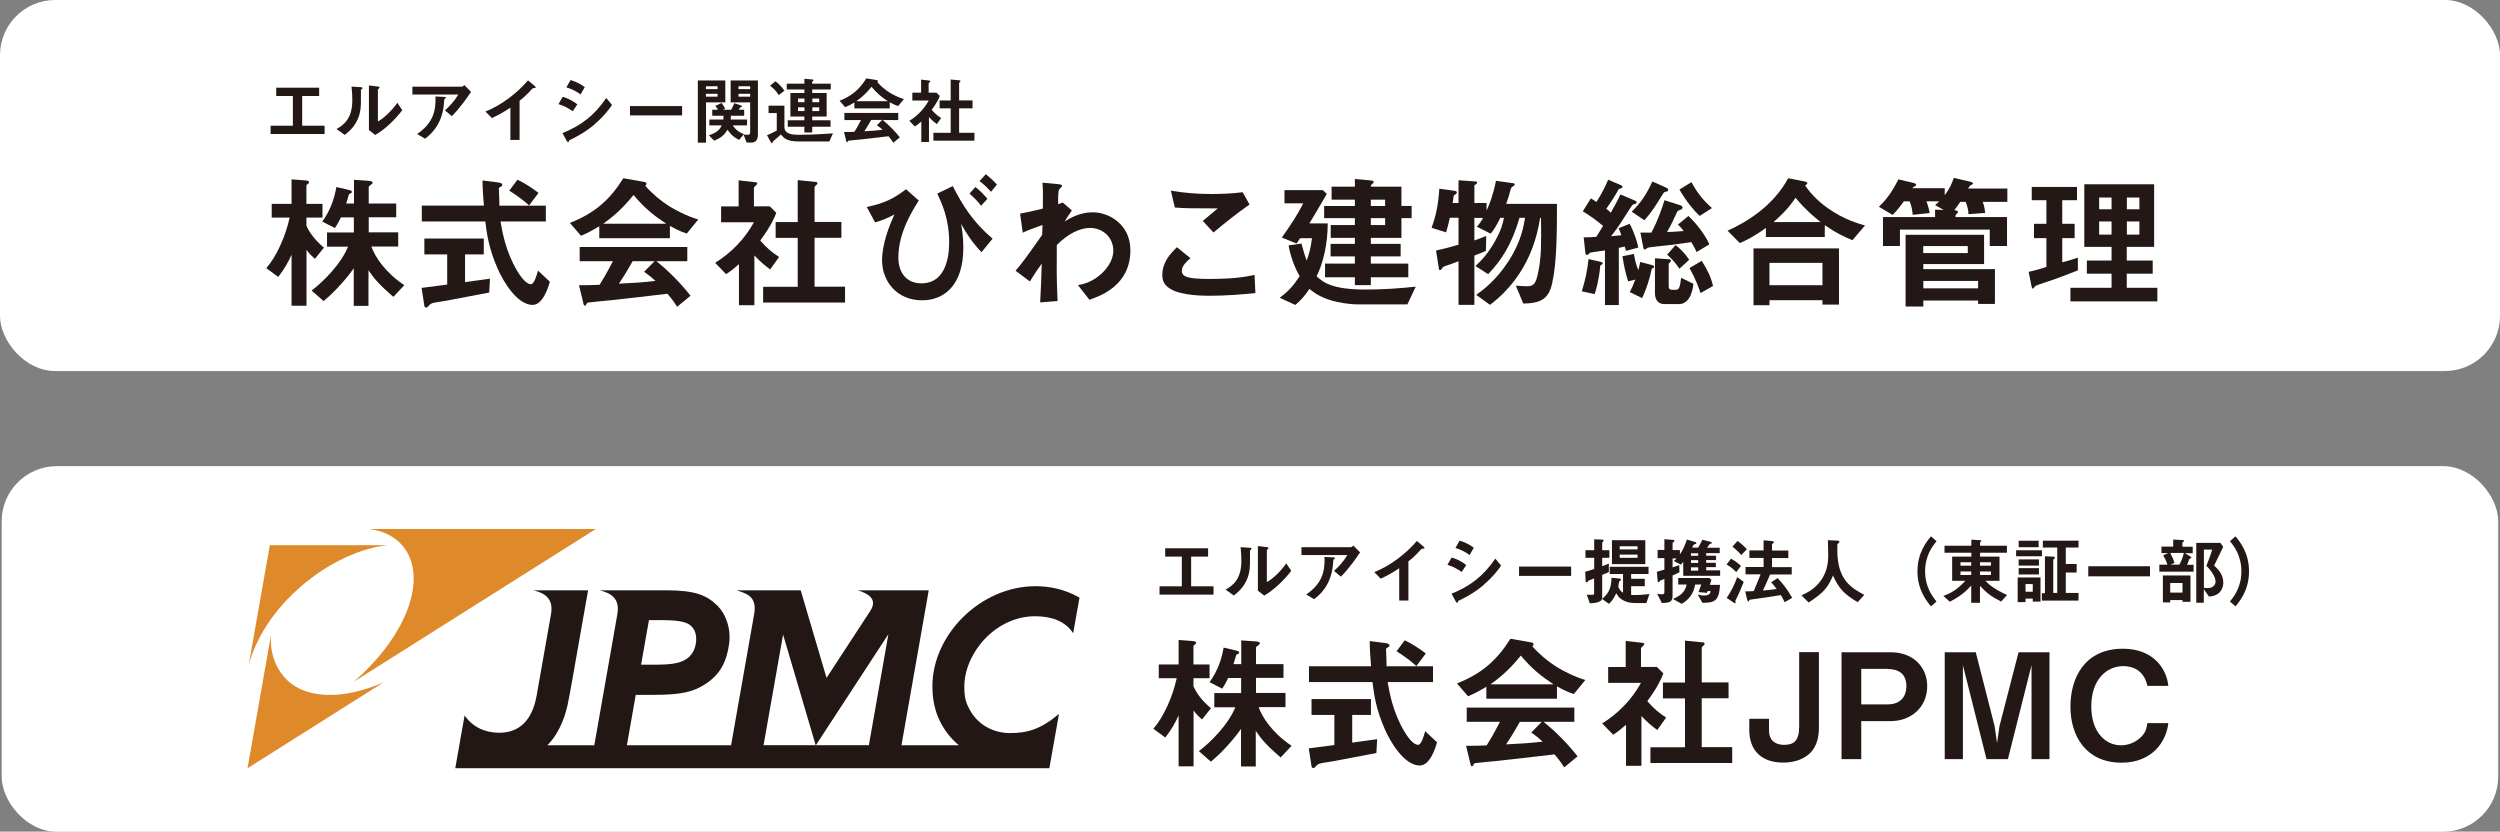 <?xml version="1.0" encoding="UTF-8"?><svg id="_レイヤー_1" xmlns="http://www.w3.org/2000/svg" viewBox="0 0 225.52 75.02"><rect x="0" y="0" width="225.52" height="75.02" fill="#808080" stroke="none"/><defs><style>.cls-1{fill:#231815;}.cls-2{fill:#fff;}.cls-3{fill:#221714;}.cls-4{fill:#de892a;}</style></defs><rect class="cls-2" width="225.52" height="33.47" rx="4.98" ry="4.98"/><path class="cls-1" d="M28.42,23.36c-.21-.19-.52-.46-.77-.82v5.04h-1.35v-4.6c-.3.67-.61,1.23-1.2,2l-1.08-.79c.9-1.02,1.72-2.81,2.11-4.56h-1.62v-1.24h1.79v-2.21l1.2.09c.11.01.38.03.38.16,0,.07-.05.12-.11.16s-.13.11-.13.15v1.65h1.45v1.24h-1.45v.73c.28.63.78,1.31,1.58,1.98l-.82,1.02h.02ZM35.47,26.77c-1.27-1.1-1.76-1.68-2.23-2.39v3.21h-1.33v-3.39c-.54.78-1.57,2.01-2.72,2.96l-1.08-.95c1.17-.9,2.65-2.42,3.29-3.96h-1.9v-1.28h2.42v-1.36h-1.17c-.29.61-.45.82-.54.96l-1.14-.58c.79-1.1,1.11-2.18,1.27-3.12l1.12.26c.28.07.28.13.28.17,0,.08-.03.11-.13.15-.03.01-.14.07-.14.09-.11.38-.16.58-.24.82h.7v-2.14l1.32.09c.1.01.36.03.36.17,0,.07-.05.12-.11.15-.21.17-.24.18-.24.25v1.48h2.48v1.24h-2.48v1.36h2.66v1.28h-2.42c.33.93,1.22,2.31,2.97,3.49l-.98,1.04h-.02Z"/><path class="cls-1" d="M44.13,26.39c-1.15.22-3.83.73-3.84.73-.13.03-.78.12-.93.15-.3.05-.49.09-.63.25-.17.2-.19.22-.28.22-.05,0-.16-.03-.17-.15l-.25-1.62c.73-.09,1.19-.16,2.31-.3v-2.72h-2.06v-1.43h5.36v1.43h-1.69v2.5c.86-.11,1.14-.15,2.25-.31,0,0-.07,1.25-.07,1.25ZM48.07,27.51c-1.43,0-2.68-2.14-3.17-3.26-.82-1.85-.99-3.21-1.12-4.27h-5.73v-1.43h5.6c-.08-1.06-.12-1.52-.12-2.27l1.19.15c.37.04.59.08.59.26,0,.07-.04.11-.15.16-.15.08-.16.13-.16.18.04.79.04.99.05,1.52h4.19v1.43h-4.09c.15.86.45,2.71,1.51,4.46.5.85.94,1.2,1.24,1.2s.55-.92.63-1.23l1.07,1c-.1.4-.61,2.09-1.53,2.09h0ZM47.72,18.53c-.66-.62-1.39-1.08-1.78-1.33l.74-.99c.66.32,1.25.69,1.9,1.19l-.86,1.14h0Z"/><path class="cls-1" d="M61.95,21.07c-.67-.22-1.12-.47-1.52-.7v1.12h-6.37v-1.08c-.67.41-1.07.61-1.65.86l-1-1.16c2.25-.88,3.62-2.11,4.82-4.03l1.89.33c.1.01.2.08.2.17,0,.08-.05.14-.12.17.65.74,1.4,1.37,2.23,1.89.46.28,1.52.86,2.56,1.16l-1.04,1.27ZM61.08,27.67c-.13-.2-.29-.49-.87-1.17-1.81.22-4.78.55-5.16.59-.28.03-1.68.15-1.99.2-.07.01-.11.04-.13.09-.08.16-.12.2-.16.2s-.1-.05-.12-.12l-.42-1.73c.83,0,1.2-.01,1.86-.04.33-.53.61-.99,1.2-2.13h-3v-1.28h9.71v1.28h-2.79c1.14.9,2.3,2.11,3.08,3.12l-1.2.99h0ZM57.15,17.59c-.95,1.16-1.65,1.81-2.73,2.59h5.68c-1.12-.74-1.9-1.35-2.95-2.59ZM58.1,24.52l.95-.96h-1.98c-.62,1.1-1,1.68-1.24,2.03,1.11-.05,2.2-.12,3.3-.25-.19-.17-.5-.46-1.03-.82Z"/><path class="cls-1" d="M69.49,24.31c-.4-.29-.88-.66-1.44-1.27v4.49h-1.39v-3.7c-.45.4-.73.62-1.16.9l-.99-1.02c1.45-.9,2.67-2.15,3.5-3.66h-2.96v-1.43h1.58v-2.35l1.53.17c.08.01.15.05.15.12,0,.05-.05.1-.09.13-.19.19-.21.21-.21.26v1.66h1.43l.59.59c-.2.5-.49,1.19-1.45,2.5.62.71,1.07,1.07,1.7,1.48l-.79,1.11v.02ZM68.84,27.3v-1.43h3.12v-4.41h-1.99v-1.43h1.99v-3.78l1.63.16c.07,0,.15.05.15.12,0,.04-.03.09-.07.13-.11.1-.19.17-.19.22v3.14h2.42v1.43h-2.42v4.41h2.75v1.43h-7.39Z"/><path class="cls-1" d="M82.88,18.09c-.62.99-1.84,2.92-1.84,5.15,0,1.37.75,2.32,2.07,2.32,2.51,0,2.51-3.1,2.51-3.74,0-2.1-.66-3.47-1.07-4.36l1.4-.67c.91,1.79,1.85,3.26,3.59,4.74l-1,1.22c-.81-.85-1.31-1.6-1.85-2.57.07.33.21,1.13.21,2.17,0,3.39-1.74,4.74-3.72,4.74-2.25,0-3.61-1.69-3.61-3.61,0-1.47.63-3.06,1.11-4.13-.71.38-1.16.54-1.74.71l-.75-1.39c1.57-.33,2.42-.74,3.54-1.6,0,0,1.15,1.02,1.15,1.02ZM88.5,18.56c-.3-.41-.69-.78-1.04-1.1l.53-.59c.41.32.75.66,1.08,1.07l-.57.62ZM89.39,17.3c-.3-.34-.63-.67-1.03-.96l.57-.63c.37.31.69.59,1,.94l-.54.66h0Z"/><path class="cls-1" d="M98.28,27.05l-1.04-1.33c.45-.08,1.25-.24,2.13-1.04.42-.38,1.06-1.16,1.06-2.06,0-1.27-1.02-2.06-2.09-2.06-.9,0-1.99.5-3.01,1.55v1.2c-.03,1.78.04,2.9.07,3.84l-1.57.13c.08-1.45.1-1.97.14-3.5-.42.59-.66.95-1.07,1.61l-1.29-.97c.63-.74.82-.99,2.4-3.23l.03-.9c-1.04.38-1.36.5-1.78.7l-.24-1.72c.5-.09,1.03-.2,2.05-.45.01-.95.03-1.65-.03-2.34l1.41.13c.12.01.36.04.36.16,0,.07-.22.25-.26.3-.08.08-.12.78-.09,1.35l.41-.15.82.71c-.37.52-.53.81-.65,1,.38-.24,1.32-.83,2.52-.83,1.53,0,3.41,1.13,3.41,3.42,0,3.18-2.71,4.13-3.67,4.46l-.02.02Z"/><path class="cls-1" d="M109.12,26.68c-1.18,0-3.06-.11-3.83-.83-.21-.18-.44-.47-.44-1.03,0-1.17.7-1.91,1.32-2.52l1.22.99c-.33.28-.78.69-.78,1.13,0,.25.11.36.19.42.37.32,1.66.32,2.25.32,2.27,0,3.13-.16,4.12-.36l.08,1.64c-1.16.11-2.59.24-4.12.24h-.01ZM109.46,20.97l-.96-1.04,1.35-1.13c-2.19,0-3.09-.01-3.87-.08l-.36-1.52c1.18.2,2.36.3,3.57.3.97,0,1.94-.03,2.91-.16l.62,1.11c-1.16.79-2.52,1.91-3.25,2.52h-.01Z"/><path class="cls-1" d="M126.92,27.46h-4.29c-1.08,0-1.91-.19-2.48-.34-1.08-.32-1.58-.7-2.03-1.06-.46.69-.79,1.04-1.27,1.45l-1.41-.65c.77-.57,1.24-1.08,1.8-1.95-.49-.82-.85-1.9-1-2.77l1.16-.17c.21.79.32,1.11.47,1.54.22-.59.36-1.08.48-2.02h-1.07c-.11.16-.25.38-.32.48l-1.33-.54c.7-.99,1.39-1.99,1.93-3.09h-1.69v-1.19h3.46l.36.34c-.9,1.56-1.06,1.81-1.57,2.66h1.65c.01,1.85-.42,3.61-1,4.77.63.61,1.53,1.2,4.41,1.2,1.52,0,3.02-.1,4.53-.26l-.76,1.61h-.03ZM126.42,19.68v1.78h-2.76v.54h2.69v1.13h-2.69v.65h3.38v1.23h-3.38v.71h-1.44v-.71h-2.69v-1.23h2.69v-.65h-2.19v-1.13h2.19v-.54h-2.18v-1.16h2.18v-.62h-2.77v-1.1h2.77v-.57h-2.1v-1.17h2.1v-.69l1.25.11c.4.04.44.04.44.16,0,.08-.05.13-.12.17-.12.11-.13.12-.13.25h2.76v1.74h.92v1.1h-.92ZM124.95,18.01h-1.29v.57h1.29v-.57ZM124.95,19.68h-1.29v.62h1.29v-.62Z"/><path class="cls-1" d="M140.05,25.44c-.3,1.31-.78,1.93-2.64,1.94l-.67-1.61c.45.04.92.05,1.03.05.58,0,.78-.22.99-1.27.29-1.4.28-2.63.25-4.89h-.08c-.22,1.31-.86,5.07-4.52,7.84l-1.24-.9c.62-.45,1.81-1.33,2.91-3.04,1.15-1.77,1.37-3.18,1.49-3.91h-.5c-.7,2.4-1.62,3.83-2.83,5.08l-1.14-.73c.53-.51,1.1-1.06,1.78-2.28.54-.97.66-1.47.79-2.07h-.33c-.42.86-.67,1.19-.87,1.43l-1.24-.63c.26-.3.4-.5.55-.79h-.78v2.03c.32-.11.61-.21,1.07-.41l-.03,1.35c-.34.16-.47.21-1.04.42v4.45h-1.43v-3.94c-.4.16-.95.37-1.03.38-.12.03-.21.08-.34.13-.09.13-.22.3-.29.3-.09,0-.11-.08-.12-.2l-.25-1.57c.74-.16,1.19-.28,2.03-.53v-2.43h-.78c-.15.65-.22.93-.34,1.32l-1.31-.41c.3-.82.59-1.81.7-3.53l1.42.2c.08.01.16.07.16.13,0,.03,0,.08-.08.14-.17.13-.19.13-.21.2,0,.03-.08.54-.09.62h.53v-2.05l1.53.11c.07,0,.15.03.15.1s-.07.12-.11.15c-.07.03-.14.08-.14.15v1.54h1.1v.69c.29-.65.58-1.36.85-2.69l1.57.22c.07.01.12.05.12.11,0,.07-.08.13-.15.17-.16.1-.17.12-.22.29-.12.46-.19.7-.4,1.29h4.58c0,2.07,0,5.31-.41,7.01v.04Z"/><path class="cls-1" d="M144.36,23.94c-.13,1.39-.36,2.13-.51,2.59l-1.16-.25c.32-1.02.49-1.85.61-2.91l1.06.24c.22.05.22.13.22.14,0,.07-.09.12-.21.19h0ZM146.68,22.65c-.04-.16-.04-.19-.12-.41-.2.05-.32.08-.53.12v5.16h-1.25v-4.93c-.13.01-.59.09-1.16.17-.12.01-.21.03-.28.12-.07.08-.12.12-.17.12-.08,0-.13-.07-.15-.12l-.16-1.47c.36,0,.47,0,1.13-.04.24-.36.52-.82.62-.99-.69-.58-1.17-.91-1.83-1.32l.73-1.16c.21.12.25.14.5.32.47-.73.79-1.37,1.06-2.01l1.18.51c.05.03.11.07.11.13s-.05.12-.11.13c-.2.05-.21.05-.28.17-.21.41-.67,1.12-1.07,1.68.19.14.26.22.41.36.58-1.03.75-1.41.87-1.65l1.36.58c.07.03.1.1.1.14,0,.08-.07.11-.13.13-.16.04-.17.04-.26.11-.12.15-.46.7-.65.99-.63,1-.87,1.31-1.27,1.82.75-.08.83-.08.93-.09-.09-.28-.16-.41-.25-.63l1-.4c.46.87.69,1.7.78,2.14l-1.11.3v.02ZM149.13,24.18c-.11.04-.12.05-.15.16-.15.71-.4,1.6-.85,2.55l-1.11-.54c.16-.3.29-.58.5-1.13l-.65.16c-.18-.59-.37-1.27-.51-2.27l1.03-.2c.13.82.32,1.25.4,1.45.04-.16.12-.44.17-.73l1.1.29c.07.01.16.08.16.16,0,.04-.04.09-.09.11h0ZM150.35,17.27c-.2.05-.25.07-.33.2-.71,1.15-.96,1.58-1.68,2.4l-1.14-.77c.73-.75,1.22-1.35,1.86-2.73l1.27.57c.08.04.15.09.15.19,0,.07-.03.12-.13.15h0ZM153.05,22.74c-.16-.34-.26-.55-.48-.9-.46.07-1.17.17-1.9.26-.32.04-1.88.19-2.02.24-.04.01-.22.17-.28.17,0,0-.09,0-.12-.12l-.27-1.41h.99c.58-1.07.95-2.19,1.18-2.92l1.44.46c.09.03.19.1.19.2,0,.13-.13.19-.19.2-.24.09-.26.11-.32.24-.38.82-.54,1.16-.89,1.77.37-.01.85-.03,1.51-.09-.25-.32-.36-.42-.53-.58l.95-.78c.85.81,1.58,1.85,1.89,2.56l-1.16.7h.01ZM151.42,27.43h-1.28c-.61,0-.85-.44-.85-.99v-3.14l1.31.09c.07,0,.13.03.13.12s-.07.13-.2.28v2.06c0,.2.09.29.32.29h.33c.28,0,.37-.22.47-1.08l1.11.54c-.04.34-.2,1.84-1.35,1.84h0ZM151.5,24.24c-.32-.48-.69-.9-1.11-1.27l.76-.86c.37.29.78.65,1.23,1.32l-.88.81h0ZM153.32,19.48c-.57-.55-1.16-1.25-1.82-2.38l1.08-.67c.54.98,1,1.57,1.85,2.34,0,0-1.11.71-1.11.71ZM153.4,26.44c-.4-1.25-.85-1.98-1-2.26l1.11-.65c.53.83.83,1.47,1.02,2.27l-1.12.63h-.01Z"/><path class="cls-1" d="M167.11,21.67c-.83-.34-1.51-.67-2.5-1.36v1.07h-5.31v-.82c-1.19.86-1.89,1.16-2.35,1.37l-1.11-1.12c1.68-.75,4.09-2.19,5.47-4.73l1.54.3c.12.03.19.11.19.15,0,.05-.12.16-.2.21.3.41.87,1.22,2.09,2.07,1.4.98,2.67,1.35,3.31,1.53l-1.13,1.32h0ZM164.4,27.48v-.4h-4.78v.45h-1.44v-5.12h7.71v5.07h-1.49ZM164.4,23.71h-4.78v2.02h4.78v-2.02ZM161.97,17.84c-.3.45-.77,1.14-1.98,2.19h4.24c-.66-.53-1.33-1.08-2.26-2.19h0Z"/><path class="cls-1" d="M178.86,18.21c.05.15.16.41.22,1l-1.51.11c0-.38-.11-.75-.25-1.11h-.49c-.24.36-.34.5-.54.75.13.01.33.03.33.16,0,.05,0,.08-.1.16-.12.09-.12.12-.12.3h4.65v2.61h-1.56v-1.48h-8.1v1.48h-1.53v-2.61h4.7v-.67l.78.03-.78-.44c.1-.09.19-.14.37-.34h-1.15c.16.42.25.79.29,1.06l-1.53.16c-.03-.36-.09-.82-.28-1.22h-.51c-.2.26-.54.75-1.02,1.23l-1.24-.74c.9-.83,1.4-1.76,1.76-2.47l1.36.32c.05.01.24.07.24.16,0,.08-.05.12-.09.13-.18.09-.2.11-.25.19h2.92v.63c.46-.62.63-1.03.82-1.56l1.48.34c.05.01.25.07.25.16,0,.05-.05.08-.29.22-.03.03-.13.21-.15.24h3.54v1.2s-2.22,0-2.22,0ZM178.44,27.43v-.32h-4.94v.54h-1.6v-6.47h7.08v2.64h-5.48v.46h6.46v3.14h-1.52ZM177.51,22.2h-4.02v.63h4.02v-.63ZM178.44,25.34h-4.94v.67h4.94v-.67Z"/><path class="cls-1" d="M185.16,25.25c-.25.09-1.45.47-1.56.55-.03.03-.17.24-.22.24s-.09-.07-.13-.25l-.25-1.27c.61-.13,1.15-.29,1.6-.44v-2.6h-1.12v-1.29h1.12v-2.13h-1.32v-1.2h4.08v1.2h-1.33v2.13h1.12v1.29h-1.12v2.18c.49-.12.79-.21,1.41-.42v1.15c-.75.3-1.51.58-2.27.86h0ZM186.77,27.19v-1.23h3.71v-1.27h-2.23v-1.19h2.23v-1.23h-2.46v-5.65h6.3v5.65h-2.47v1.23h2.34v1.19h-2.34v1.27h2.76v1.23h-7.84ZM190.48,17.82h-1.12v1.06h1.12v-1.06ZM190.48,19.98h-1.12v1.18h1.12v-1.18ZM192.99,17.82h-1.13v1.06h1.13v-1.06ZM192.99,19.98h-1.13v1.18h1.13v-1.18Z"/><path class="cls-1" d="M24.41,12.09v-.75h2.01v-2.68h-1.5v-.75h3.87v.75h-1.53v2.68h2.02v.75h-4.87Z"/><path class="cls-1" d="M32.61,8.05s-.05.05-.05.09c0,1.24,0,1.34-.03,1.63-.16,1.37-.95,2.02-1.43,2.4l-.74-.53c.64-.37,1.42-.93,1.42-2.58,0-.62-.05-1.05-.07-1.25l.8.05c.12,0,.19.03.19.1,0,.03,0,.03-.09.1h0ZM33.84,12.17l-.56-.44v-4.02l.77.09c.06,0,.19.02.19.09,0,.03,0,.05-.07.1,0,0-.08.07-.08.08v2.89c.57-.31,1.32-1.05,1.75-1.69l.45.67c-.65.87-1.64,1.79-2.43,2.23h-.02Z"/><path class="cls-1" d="M40.76,10.48l-.62-.52c.41-.38.85-.83,1.2-1.43h-4.14v-.71h4.45c.09,0,.19-.1.23-.15l.61.62c-.32.48-1.02,1.49-1.74,2.2h0ZM40.18,8.86s-.09.09-.1.11c0,.01-.04.48-.05.56-.22,1.89-1.34,2.72-1.69,2.98l-.71-.42c1.4-.97,1.71-2.02,1.65-3.39l.77.04c.14,0,.16,0,.16.06,0,.02,0,.03-.03.06Z"/><path class="cls-1" d="M48.17,7.94c-.1,0-.11.02-.21.12-.33.38-.7.72-1.09,1.03v3.53h-.83v-2.91c-.45.3-.89.58-1.67.94l-.58-.59c1.38-.54,2.84-1.63,3.84-2.81l.58.48s.11.1.11.16c0,.05-.03.05-.16.06h0Z"/><path class="cls-1" d="M51.66,10.03c-.31-.21-.72-.47-1.28-.64l.38-.66c.5.15.92.37,1.32.68l-.41.62h-.01ZM53.65,11.21c-.91.76-1.67,1.14-2.27,1.43-.03.01-.04.03-.05.07-.03.09-.04.12-.07.12-.07,0-.14-.13-.17-.18l-.35-.64c1.67-.69,2.84-1.55,3.95-3.17l.52.63c-.25.37-.7.99-1.57,1.73h0ZM52.37,8.52c-.39-.29-.81-.5-1.28-.64l.38-.66c.5.15.92.37,1.28.64l-.38.66Z"/><path class="cls-1" d="M56.83,10.41v-.84h4.7v.84h-4.7Z"/><path class="cls-1" d="M63.69,9.24v3.63h-.74v-5.61h2.48v1.98h-1.75,0ZM64.73,7.78h-1.05v.26h1.05s0-.26,0-.26ZM64.73,8.46h-1.05v.26h1.05v-.26ZM66.1,11.31c.31.46.63.64,1,.79l-.42.52c-.56-.26-.85-.62-1.05-.92-.28.46-.56.73-1.21.99l-.47-.49c.68-.22.94-.45,1.16-.89h-1.12v-.53h1.26c.01-.15.02-.21.02-.34h-1.02v-.54h.52c-.11-.19-.16-.25-.25-.35l.58-.26c.17.26.22.32.32.52l-.22.09h.75c.12-.2.19-.34.29-.59l.63.21s.06.03.06.06c0,.02-.01.05-.04.06-.01.01-.1.04-.11.05,0,0-.12.18-.14.21h.49v.54h-1.2c0,.17-.01.25-.02.34h1.48v.53h-1.3.01ZM67.73,12.86h-.38l-.28-.73c.12.02.22.03.38.03s.22-.07.22-.23v-2.69h-1.76v-1.98h2.46v4.86c0,.37-.09.75-.64.75h0ZM67.67,7.78h-1.05v.26h1.05s0-.26,0-.26ZM67.67,8.46h-1.05v.26h1.05v-.26Z"/><path class="cls-1" d="M74.82,12.76h-2.75c-1.12,0-1.36-.31-1.63-.63-.25.25-.54.48-.62.55-.1.08-.11.09-.12.12-.03.11-.03.12-.06.12-.05,0-.08-.05-.09-.07l-.36-.65c.31-.13.56-.25.88-.42v-1.58h-.74v-.67h1.43v1.91c0,.65.65.72,1.38.72.41,0,1.46-.02,3-.13l-.33.74h.01ZM70.25,8.58c-.22-.34-.42-.58-.79-.85l.49-.4c.33.25.56.49.81.85,0,0-.51.4-.51.4ZM73.27,8.07v.32h1.3v2.12h-1.3v.34h1.65v.58h-1.65v.52h-.71v-.52h-1.5v-.58h1.5v-.34h-1.26v-2.12h1.26v-.32h-1.59v-.52h1.59v-.44l.65.05c.11,0,.17.02.17.08,0,.03-.02.05-.04.07-.05.04-.08.06-.08.08v.16h1.68v.52h-1.68.01ZM72.57,8.89h-.58v.33h.58v-.33ZM72.57,9.68h-.58v.34h.58v-.34ZM73.9,8.89h-.62v.33h.62v-.33ZM73.9,9.68h-.62v.34h.62v-.34Z"/><path class="cls-1" d="M81.02,9.57c-.34-.11-.56-.24-.76-.35v.56h-3.19v-.54c-.34.21-.53.31-.83.43l-.5-.58c1.12-.44,1.81-1.06,2.41-2.02l.95.16c.05,0,.1.04.1.09,0,.04-.03.07-.06.09.33.37.7.69,1.12.95.23.14.76.43,1.28.58,0,0-.52.63-.52.63ZM80.59,12.88c-.07-.1-.15-.25-.44-.59-.91.11-2.39.28-2.59.3-.14.01-.84.07-1,.1-.03,0-.05.02-.07.05-.04.08-.06.1-.08.1s-.05-.03-.06-.06l-.21-.87c.42,0,.6,0,.93-.02.17-.26.31-.5.6-1.06h-1.5v-.64h4.86v.64h-1.4c.57.45,1.15,1.06,1.54,1.56l-.6.5h.02ZM78.62,7.83c-.48.58-.83.91-1.37,1.3h2.84c-.56-.37-.95-.68-1.47-1.3ZM79.1,11.3l.48-.48h-.99c-.31.55-.5.84-.62,1.02.56-.03,1.1-.06,1.65-.13-.09-.09-.25-.23-.52-.41Z"/><path class="cls-1" d="M84.52,11.2c-.2-.15-.44-.33-.72-.64v2.25h-.69v-1.85c-.22.2-.37.31-.58.45l-.5-.51c.73-.45,1.34-1.08,1.75-1.83h-1.48v-.71h.79v-1.18l.77.09s.07.03.07.06-.03.05-.05.07c-.09.09-.11.11-.11.13v.83h.71l.3.3c-.1.25-.25.59-.73,1.25.31.36.54.54.85.74l-.4.56h.02ZM84.2,12.69v-.71h1.56v-2.21h-1v-.71h1v-1.89l.81.08s.07.03.07.06c0,.02-.01.05-.03.07-.05.05-.09.09-.09.11v1.57h1.21v.71h-1.21v2.21h1.38v.71h-3.7Z"/><rect class="cls-2" x=".15" y="42.05" width="225.21" height="32.98" rx="4.98" ry="4.98"/><path class="cls-1" d="M108.44,64.91c-.21-.19-.52-.46-.77-.82v5.04h-1.35v-4.6c-.3.67-.61,1.23-1.2,2l-1.08-.79c.9-1.02,1.72-2.81,2.11-4.56h-1.62v-1.24h1.79v-2.21l1.2.09c.11.01.38.03.38.16,0,.07-.05.12-.11.16s-.13.11-.13.15v1.65h1.45v1.24h-1.45v.73c.28.63.78,1.31,1.58,1.98l-.82,1.02h.02ZM115.51,68.32c-1.27-1.1-1.76-1.68-2.23-2.39v3.21h-1.33v-3.39c-.54.78-1.57,2.01-2.72,2.96l-1.08-.95c1.17-.9,2.65-2.42,3.29-3.96h-1.9v-1.28h2.42v-1.36h-1.17c-.29.61-.45.82-.54.96l-1.14-.58c.79-1.1,1.11-2.18,1.27-3.12l1.12.26c.28.07.28.13.28.17,0,.08-.03.11-.13.15-.03.01-.14.07-.14.09-.11.38-.16.58-.24.82h.7v-2.14l1.32.09c.1.01.36.03.36.17,0,.07-.05.12-.11.15-.21.17-.24.18-.24.25v1.48h2.48v1.24h-2.48v1.36h2.66v1.28h-2.42c.33.93,1.22,2.31,2.97,3.49l-.98,1.04h-.02Z"/><path class="cls-1" d="M124.16,67.93c-1.15.22-3.83.73-3.84.73-.13.03-.78.12-.93.15-.3.05-.49.09-.63.25-.17.2-.19.22-.28.22-.05,0-.16-.03-.17-.15l-.25-1.62c.73-.09,1.19-.16,2.31-.3v-2.72h-2.06v-1.43h5.36v1.43h-1.69v2.5c.86-.11,1.14-.15,2.25-.31l-.07,1.25h0ZM128.1,69.06c-1.43,0-2.68-2.14-3.17-3.26-.82-1.85-.99-3.21-1.12-4.27h-5.73v-1.43h5.6c-.08-1.06-.12-1.52-.12-2.27l1.19.15c.37.04.59.08.59.26,0,.07-.04.11-.15.16-.15.08-.16.13-.16.18.04.79.04.99.05,1.52h4.19v1.43h-4.09c.15.86.45,2.71,1.51,4.46.5.85.94,1.2,1.24,1.2s.55-.92.63-1.23l1.07,1c-.1.4-.61,2.09-1.53,2.09h0ZM127.76,60.08c-.66-.62-1.39-1.08-1.78-1.33l.74-.99c.66.32,1.25.69,1.9,1.19l-.86,1.14h0Z"/><path class="cls-1" d="M141.97,62.61c-.67-.22-1.12-.47-1.52-.7v1.12h-6.37v-1.08c-.67.41-1.07.61-1.65.86l-1-1.16c2.25-.88,3.62-2.11,4.82-4.03l1.89.33c.1.01.2.08.2.17,0,.08-.05.14-.12.17.65.74,1.4,1.37,2.23,1.89.46.28,1.52.86,2.56,1.16l-1.04,1.27h0ZM141.1,69.22c-.13-.2-.29-.49-.87-1.17-1.81.22-4.78.55-5.16.59-.28.03-1.68.15-1.99.2-.07.01-.11.04-.13.09-.08.16-.12.2-.16.2s-.11-.05-.12-.12l-.42-1.73c.83,0,1.2-.01,1.86-.04.33-.53.61-.99,1.2-2.13h-3v-1.28h9.71v1.28h-2.79c1.14.9,2.3,2.11,3.08,3.12l-1.2.99h0ZM137.19,59.14c-.95,1.16-1.65,1.81-2.73,2.59h5.68c-1.12-.74-1.9-1.35-2.95-2.59h0ZM138.13,66.08l.95-.96h-1.98c-.62,1.1-1,1.68-1.24,2.03,1.11-.05,2.2-.12,3.3-.25-.19-.17-.5-.46-1.03-.82Z"/><path class="cls-1" d="M149.51,65.86c-.4-.29-.88-.66-1.44-1.27v4.49h-1.39v-3.7c-.45.4-.73.62-1.16.9l-.99-1.02c1.45-.9,2.67-2.15,3.5-3.66h-2.96v-1.43h1.58v-2.35l1.53.17c.08.01.15.05.15.12,0,.05-.05.1-.09.13-.19.19-.21.21-.21.26v1.66h1.43l.59.59c-.2.5-.49,1.19-1.45,2.5.62.71,1.07,1.07,1.7,1.48l-.79,1.11v.02ZM148.88,68.84v-1.43h3.12v-4.41h-1.99v-1.43h1.99v-3.78l1.63.16c.07,0,.14.05.14.12,0,.04-.03.09-.07.13-.11.1-.19.17-.19.22v3.14h2.42v1.43h-2.42v4.41h2.75v1.43h-7.38Z"/><path class="cls-1" d="M163.29,67.93c-.74.71-1.7.86-2.44.86-2.03,0-3.05-1.18-3.05-2.92v-1.03h1.78v1.03c0,1.19.9,1.32,1.37,1.32.86,0,1.35-.36,1.35-1.64v-6.72h1.78v6.84c0,.77-.17,1.65-.79,2.26Z"/><path class="cls-1" d="M170.56,65.05h-2.66v3.43h-1.78v-9.64h4.44c2.1,0,3.29,1.41,3.29,3.05,0,1.94-1.49,3.16-3.29,3.16ZM170.29,60.34h-2.39v3.2h2.39c.99,0,1.68-.54,1.68-1.66s-.74-1.53-1.68-1.53h0Z"/><path class="cls-1" d="M183.26,68.48v-8.47l-2.13,8.47h-1.93l-2.13-8.47v8.47h-1.64v-9.64h2.8l1.7,6.66.22,1.53.22-1.53,1.72-6.66h2.79v9.64h-1.64.02Z"/><path class="cls-1" d="M191.38,68.8c-3.2,0-4.61-2.4-4.61-5.05s1.31-5.23,4.74-5.23c2.75,0,3.94,1.82,4.09,3.35h-1.89c-.37-1.78-1.9-1.78-2.17-1.78-1.51,0-2.89,1.21-2.89,3.63,0,2.26,1.22,3.51,2.69,3.51.63,0,1.27-.24,1.76-.71.44-.42.53-.75.61-1.29h1.89c-.17,1.61-1.4,3.57-4.23,3.57h.01Z"/><path class="cls-1" d="M104.6,53.64v-.75h2.01v-2.68h-1.5v-.75h3.87v.75h-1.53v2.68h2.02v.75h-4.87Z"/><path class="cls-1" d="M112.81,49.6s-.05.05-.05.09c0,1.24,0,1.34-.03,1.63-.16,1.37-.95,2.02-1.43,2.4l-.74-.53c.64-.37,1.42-.93,1.42-2.58,0-.62-.05-1.05-.07-1.25l.8.05c.12,0,.19.03.19.1,0,.03-.01.03-.09.1h0ZM114.03,53.72l-.56-.44v-4.02l.77.09c.06,0,.19.02.19.09,0,.03-.01.05-.07.1,0,0-.08.07-.08.08v2.89c.57-.31,1.32-1.05,1.75-1.69l.45.67c-.65.87-1.64,1.79-2.43,2.23h-.02Z"/><path class="cls-1" d="M120.96,52.02l-.62-.52c.41-.38.85-.83,1.2-1.43h-4.14v-.71h4.45c.09,0,.19-.1.23-.15l.61.62c-.32.48-1.02,1.49-1.74,2.2h0ZM120.38,50.4s-.09.09-.1.11c-.01.01-.04.48-.05.56-.22,1.89-1.34,2.72-1.69,2.98l-.71-.42c1.4-.97,1.71-2.02,1.65-3.39l.77.04c.14,0,.16,0,.16.06,0,.02-.01.03-.03.06Z"/><path class="cls-1" d="M128.35,49.49c-.1,0-.11.02-.21.12-.33.38-.7.72-1.09,1.03v3.53h-.83v-2.91c-.45.3-.89.58-1.67.94l-.58-.59c1.38-.54,2.84-1.63,3.84-2.81l.58.48s.11.1.11.16c0,.05-.03.05-.16.06h.01Z"/><path class="cls-1" d="M131.85,51.59c-.31-.21-.72-.47-1.28-.64l.38-.66c.5.15.92.37,1.32.68l-.41.62h-.01ZM133.85,52.76c-.91.76-1.67,1.14-2.27,1.43-.03.01-.04.03-.05.07-.03.09-.04.12-.07.12-.07,0-.14-.13-.17-.18l-.35-.64c1.67-.69,2.84-1.55,3.95-3.17l.52.63c-.25.37-.7.99-1.57,1.73h.01ZM132.57,50.07c-.39-.29-.81-.5-1.28-.64l.38-.66c.5.15.92.37,1.28.64l-.38.66Z"/><path class="cls-1" d="M137.03,51.95v-.84h4.7v.84h-4.7Z"/><path class="cls-1" d="M144.53,50.32v.76c.17-.07.46-.19.6-.24v.77c-.14.06-.24.1-.6.25v2.07c0,.47-.88.48-1.12.49l-.27-.77c.09,0,.54.01.58,0,.05-.01.08-.05.08-.17v-1.3c-.13.05-.24.1-.28.11-.2.07-.22.08-.26.13-.07.11-.08.11-.13.11-.09,0-.09-.05-.1-.2l-.03-.76c.13-.03.32-.08.81-.24v-1.01h-.79v-.69h.79v-.98l.6.02c.25,0,.25.05.25.09s-.03.07-.06.1c-.05.04-.07.06-.07.09v.68h.65v.69h-.65,0ZM148.54,54.4h-.98c-.76,0-1.09-.2-1.37-.4-.14-.1-.24-.23-.39-.48-.27.56-.47.77-.66.95l-.62-.44c.54-.46.84-.91.85-1.91l.65.06c.18.01.2.06.2.1,0,.05-.03.08-.08.11-.07.06-.09.08-.09.11s-.05.36-.07.43c.11.26.21.4.43.54v-1.69h-1.2v-.65h3.5v.65h-1.57v.43h1.23v.67h-1.23v.79c.58.04,1.34-.05,1.65-.08l-.27.8h.02ZM145.41,50.89v-2.16h3.01v2.16h-3.01ZM147.72,49.28h-1.61v.28h1.61v-.28ZM147.72,50.03h-1.61v.29h1.61v-.29Z"/><path class="cls-1" d="M151.84,51.95v-1.27c-.04.05-.13.17-.21.25l-.64-.32c.1-.09.15-.13.26-.23h-.37v.8c.2-.07.48-.15.6-.2l.02.65c-.12.06-.2.09-.62.28v1.75c0,.58-.14.73-.97.73l-.42-.82c.23.03.32.04.44.04.15,0,.21-.05.21-.19v-1.2c-.35.14-.39.16-.42.2-.06.08-.08.11-.11.11-.07,0-.08-.11-.08-.16l-.07-.79c.29-.08.39-.11.68-.2v-1.03h-.61v-.74h.61v-.97l.76.06c.11,0,.15.03.15.08s-.05.08-.08.11c-.07.05-.09.07-.09.11v.62h.66v.39c.26-.38.4-.67.63-1.34l.74.22s.12.04.12.1c0,.05-.05.07-.07.08-.11.03-.17.05-.19.08,0,0-.11.21-.13.25h.55c.21-.35.31-.58.37-.71l.75.19s.11.04.11.09c0,.07-.05.08-.1.08-.03,0-.09.01-.11.04-.05.08-.13.21-.22.32h1.14v.49h-1.22v.23h.89v.39h-.89v.25h.87v.39h-.87v.29h1.26v.49h-3.33ZM153.57,54.38l-.42-.75c.19.05.34.09.58.09.54,0,.56-.26.58-.4h-.27l-.07.16-.75-.07.25-.68h-.56c-.13.91-.67,1.44-1.21,1.74l-.79-.44c.71-.3,1.1-.64,1.24-1.3h-.76v-.59h2.82l.17.18-.14.44h.92c-.08,1.55-.57,1.6-1.59,1.62h0ZM153.19,49.91h-.65v.23h.65s0-.23,0-.23ZM153.19,50.53h-.65v.25h.65v-.25ZM153.19,51.18h-.65v.29h.65v-.29Z"/><path class="cls-1" d="M156.62,51.61c-.28-.3-.53-.49-.87-.69l.4-.52c.29.15.65.4.9.65l-.43.56ZM156.63,54.02c-.03.05-.09.16-.09.2,0,.02.03.1.03.12s-.01.07-.06.07-.1-.04-.15-.07l-.6-.41c.33-.46.7-1.15.95-1.87l.59.43c-.18.46-.54,1.3-.66,1.52h-.01ZM157.07,50.07c-.12-.15-.31-.37-.79-.76l.46-.51c.22.15.55.42.84.75l-.51.52h0ZM160.99,54.32c-.15-.32-.26-.5-.34-.64-1.03.17-1.64.26-2.68.4-.13.02-.15.02-.17.07-.03.09-.05.11-.09.11-.05,0-.08-.1-.09-.14l-.19-.77c.27,0,.6-.02.77-.03.27-.63.45-1.08.62-1.51h-1.36v-.66h1.63v-.82h-1.28v-.68h1.28v-.91l.69.06c.12.01.24.02.24.11,0,.03-.03.07-.08.1-.07.05-.09.07-.09.1v.55h1.47v.68h-1.47v.82h1.78v.66h-1.95c-.21.49-.42.97-.65,1.45.68-.06.89-.09,1.24-.14-.22-.3-.34-.43-.5-.6l.58-.38c.4.42.83.9,1.32,1.78l-.69.4h.01Z"/><path class="cls-1" d="M167.57,54.32c-1.24-.75-1.68-1.22-2.22-2.4-.48,1.14-.91,1.59-2.2,2.43l-.64-.64c.65-.31,1-.52,1.42-.95.91-.95.99-2.01.99-2.72,0-.18-.02-1.03-.03-1.31l.74.03c.07,0,.3,0,.3.1,0,.03-.01.06-.05.1-.01.02-.12.11-.13.13-.01.03-.01.47-.01.56,0,2.67,1.28,3.4,2.43,4.01l-.59.66h0Z"/><path class="cls-1" d="M174.19,54.7c-.39-.48-1.22-1.48-1.22-3.16s.83-2.69,1.22-3.16l.5.44c-.34.42-1.03,1.28-1.03,2.72s.69,2.3,1.03,2.72l-.5.44Z"/><path class="cls-1" d="M180.51,54.26c-.82-.41-1.29-.75-1.9-1.41v1.53h-.79v-1.56c-.34.38-.87.93-1.94,1.46l-.57-.53c.72-.26,1.21-.54,1.99-1.36h-1.2v-2.18h1.73v-.35h-2.42v-.63h2.42v-.55l.8.05c.08,0,.1.04.1.07,0,.02-.03.05-.04.06-.06.05-.07.06-.07.09v.28h2.42v.63h-2.42v.35h1.75v2.18h-1.28c.44.45.89.78,1.96,1.29l-.52.57h-.02ZM177.82,50.72h-.97v.31h.97v-.31ZM177.82,51.55h-.97v.32h.97v-.32ZM179.6,50.72h-.99v.31h.99v-.31ZM179.6,51.55h-.99v.32h.99v-.32Z"/><path class="cls-1" d="M181.87,50.18v-.54h2.33v.54h-2.33ZM183.37,54.27v-.27h-.65v.32h-.71v-2.23h2.06v2.18h-.71,0ZM182.1,49.36v-.58h1.8v.58h-1.8ZM182.1,51.02v-.56h1.83v.56h-1.83ZM182.1,51.82v-.57h1.83v.57h-1.83ZM183.37,52.69h-.65v.69h.65v-.69ZM184.19,54.19v-.68h.28v-3.33l.68.03c.13,0,.22.03.22.11,0,.03-.03.06-.07.1-.07.05-.08.05-.08.07v3h.36v-4.1h-1.3v-.62h3.22v.62h-1.15v1.49h.98v.77h-.98v1.84h1.15v.69h-3.33.02Z"/><path class="cls-1" d="M188.38,51.99v-.91h5.57v.91h-5.57Z"/><path class="cls-1" d="M194.79,51.56v-.62h.73c-.11-.35-.25-.63-.38-.85l.46-.2h-.62v-.58h1.06v-.64l.88.05c.07,0,.1.02.1.07,0,.03-.01.05-.05.07-.09.07-.1.07-.1.1v.36h.93v.58h-.71l.52.31s.07.06.07.09c0,.04-.03.06-.07.07-.09.03-.11.03-.13.1-.1.3-.16.42-.2.48h.6v.62h-3.11.02ZM196.88,54.3v-.17h-1.11v.21h-.66v-2.43h2.49v2.38h-.72ZM195.78,49.89c.19.36.3.62.38.89l-.36.15h.8c.19-.36.33-.7.4-1.05h-1.22ZM196.88,52.59h-1.11v.87h1.11v-.87ZM199.26,53.81l-.46-.67v1.23h-.68v-5.4h2.18l.25.37c-.52,1.06-.58,1.18-.82,1.68.28.26.83.75.83,1.53,0,.53-.3,1.23-1.3,1.26ZM199.03,51.05c.12-.29.36-.91.53-1.47h-.75v3.45c.11.01.3.02.36.02.45,0,.69-.3.69-.58,0-.56-.61-1.21-.82-1.42h0Z"/><path class="cls-1" d="M201.66,54.7l-.5-.44c.34-.42,1.03-1.27,1.03-2.72s-.69-2.3-1.03-2.72l.5-.44c.39.48,1.22,1.48,1.22,3.16s-.83,2.69-1.22,3.16Z"/><g id="logo"><path class="cls-4" d="M31.91,61.5l14.15-8.93,7.69-4.85h-20.48c1.25.15,2.3.64,3.03,1.49,2.33,2.74.57,7.98-4.39,12.29h0Z"/><path class="cls-4" d="M25.62,61.05c-.86-1-1.31-2.35-1.16-3.86l-2.13,12.11,12.29-7.76c-3.69,1.64-7.24,1.57-9-.49Z"/><path class="cls-4" d="M27.19,52.86c2.54-2.16,5.37-3.43,7.79-3.68h-10.64l-1.9,10.79c.63-2.34,2.22-4.95,4.76-7.11h-.01Z"/><path class="cls-3" d="M86.51,67.23h-5.19l2.46-13.98h-6.4c.75.24,1.89.7,1.12,1.87l-3.94,6.03-2.33-7.9h-5.79c.95.3,1.87.58,1.59,2.15s-2.08,11.83-2.08,11.83h-9.4l.8-4.55h1.65c2.55,0,3.55-.29,4.58-.94,1.41-.89,1.97-2.07,2.19-3.65.21-1.52-.4-2.81-1.03-3.43-.96-.95-1.99-1.41-4.63-1.41h-6.01c.9.23,1.86.66,1.59,2.16s-2.08,11.82-2.08,11.82h-4.24c.28-.28.53-.58.74-.92.54-.85.86-1.72,1.08-2.66.12-.57.35-1.81.45-2.41.07-.39,1.41-7.99,1.41-7.99h-4.93c1.04.25,1.83.77,1.59,2.13-.35,1.97-1.27,7.19-1.3,7.36-.39,2.23-1.56,3.36-3.37,3.36-1.27,0-2.38-.49-3.13-1.56l-.84,4.76h53.59l.87-4.9c-1.67,1.4-2.84,1.73-4.48,1.73-1.03,0-2.72-.46-3.61-2.18-.24-.48-.45-.86-.45-1.99,0-3.05,2.82-6.37,6.38-6.37,1.51,0,2.73.45,3.44,1.53l.57-3.21c-1.38-.79-2.77-1.03-3.96-1.03-4.98,0-9.31,4.38-9.31,9.02,0,.8.11,1.85.53,2.83s1.06,1.84,1.86,2.5M58.54,55.94h1.02c1.49,0,2.25.12,2.66.43.43.32.64.81.57,1.53-.06.62-.35,1.29-1.04,1.65-.48.25-1.05.41-2.67.41h-1.25l.71-4.02h0ZM68.88,67.22l1.76-9.98,2.94,9.98h-4.7ZM78.38,67.22h-4.78l6.54-10.01-1.76,10.01h0Z"/></g></svg>